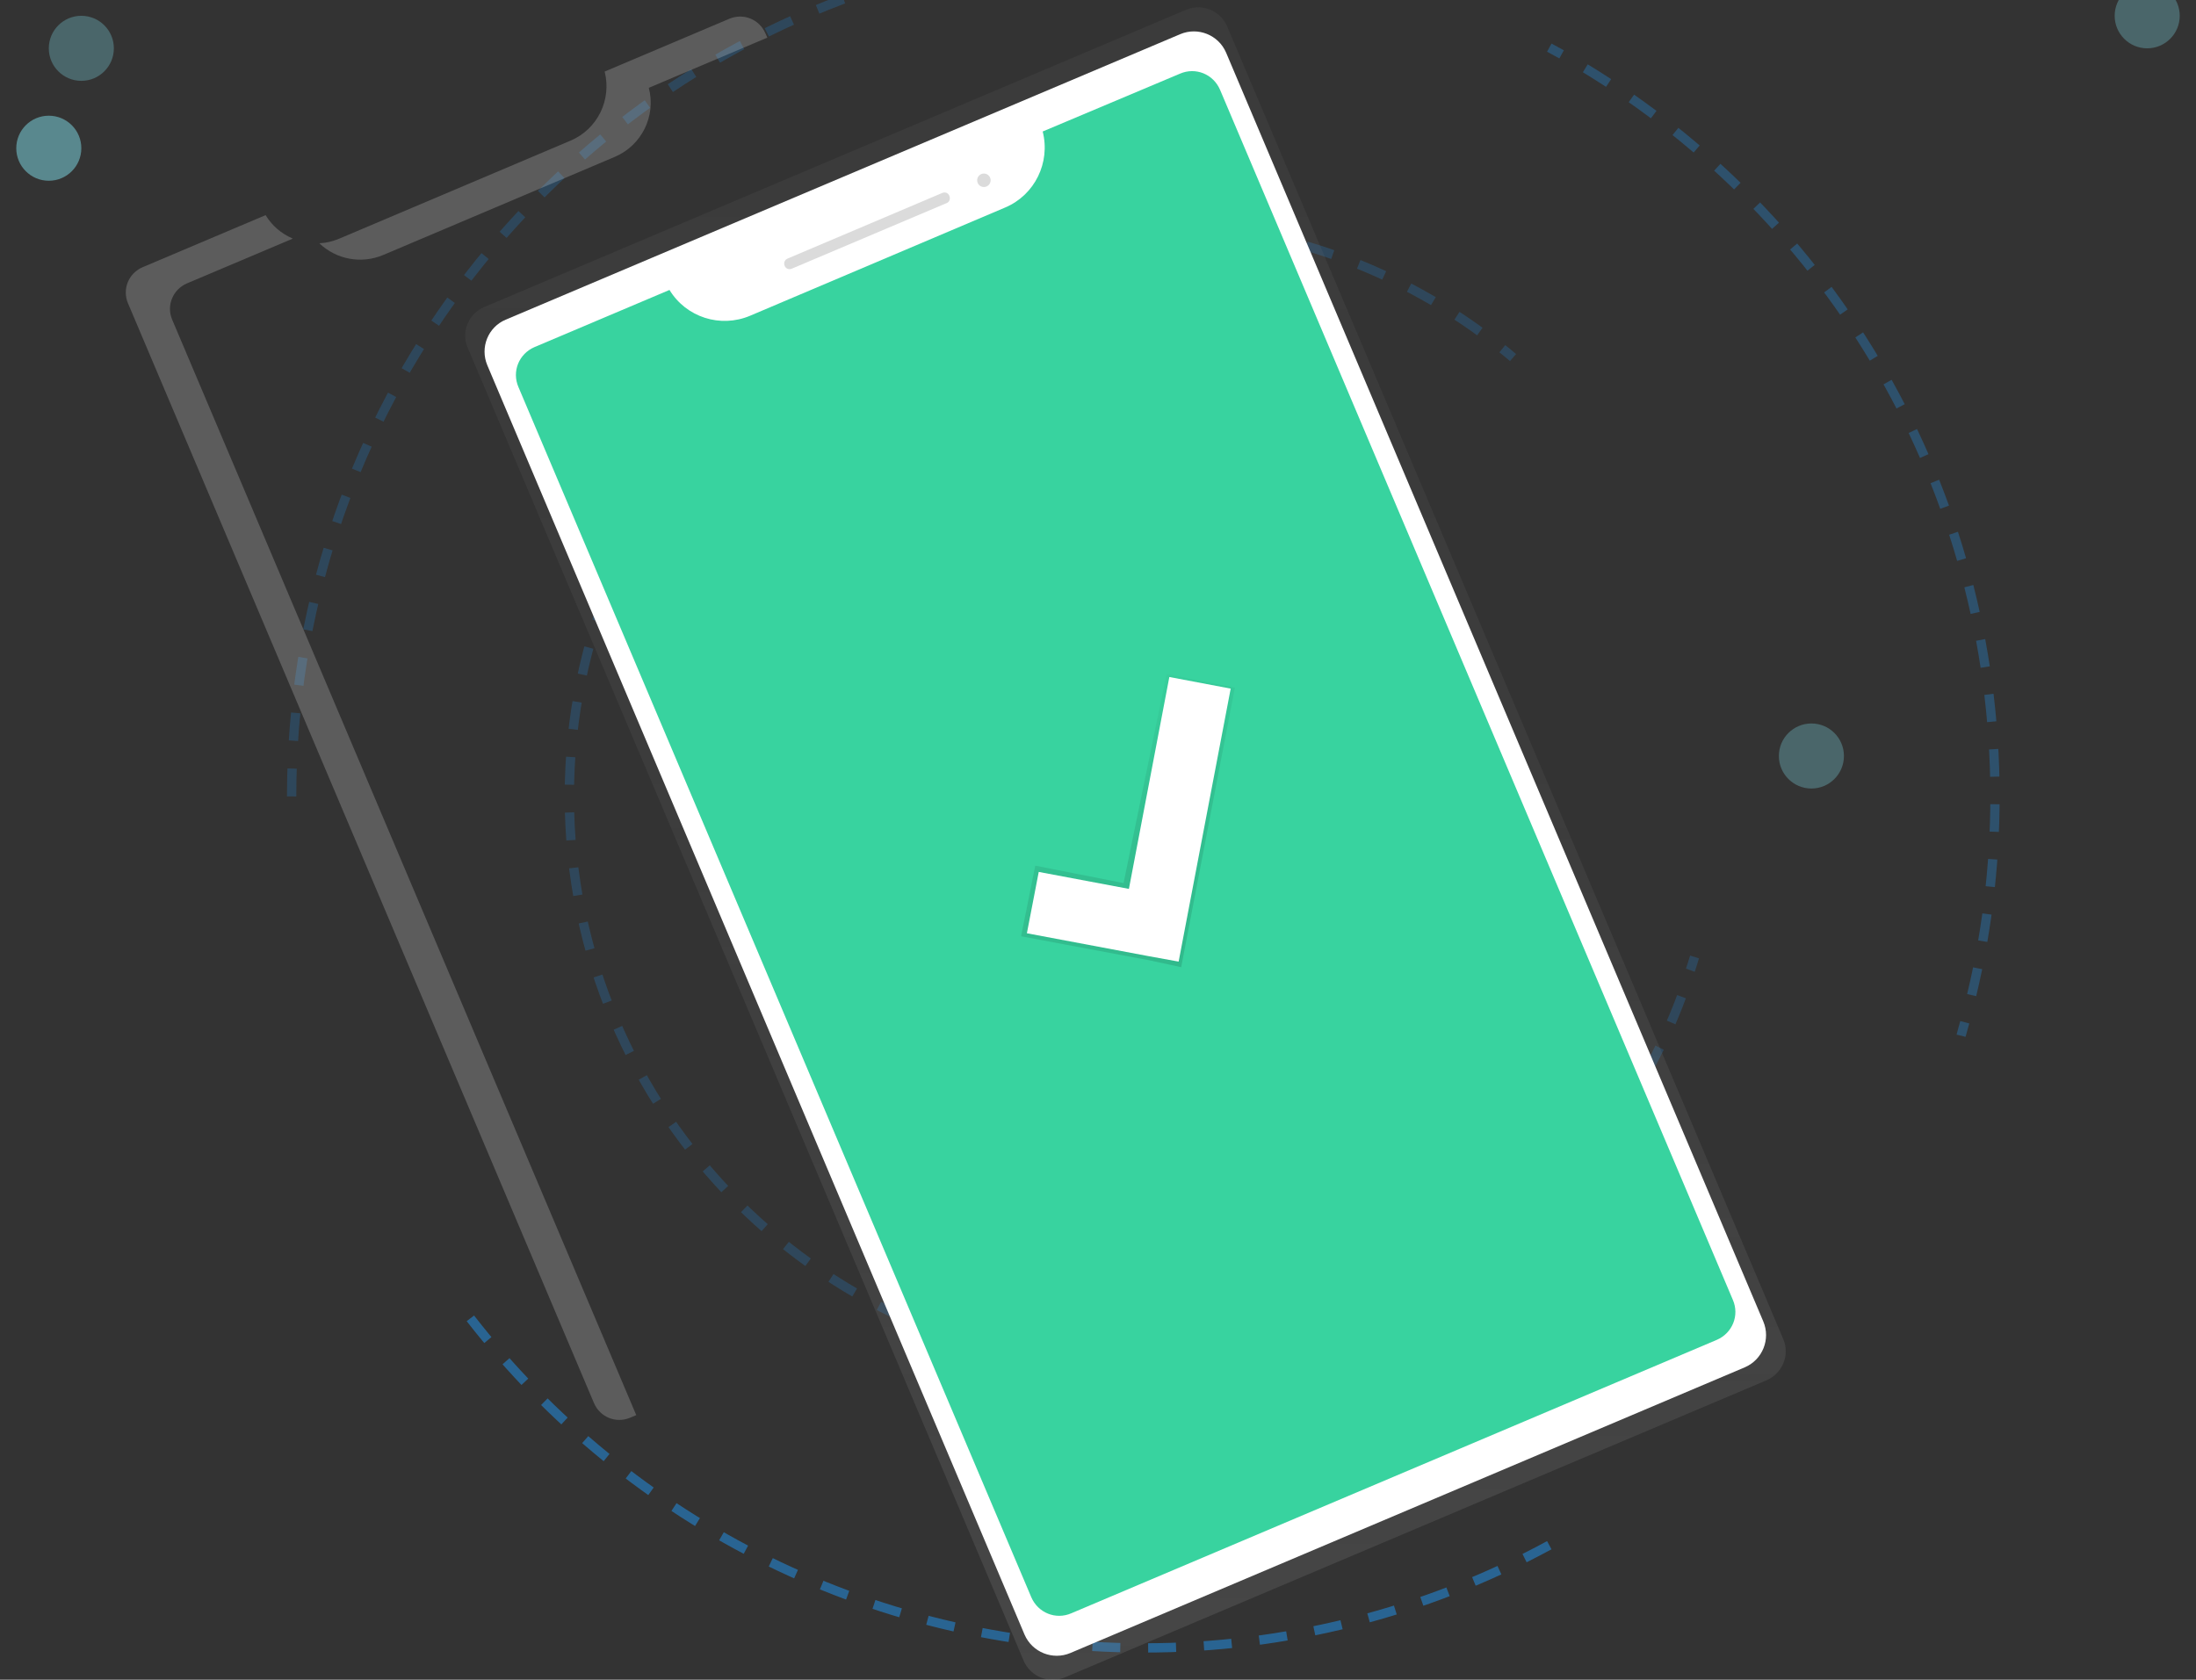 <?xml version="1.0" encoding="utf-8"?>
<!-- Generator: Adobe Illustrator 22.1.0, SVG Export Plug-In . SVG Version: 6.00 Build 0)  -->
<svg version="1.1" id="_x38_55033fa-f203-4bd6-a750-76a03b91c714"
	 xmlns="http://www.w3.org/2000/svg" xmlns:xlink="http://www.w3.org/1999/xlink" x="0px" y="0px" viewBox="0 0 945 723"
	 style="enable-background:new 0 0 945 723;" xml:space="preserve">
<rect x="0" y="0" width="945" height="723" fill="#333333" stroke="none"/>
<style type="text/css">
	.st0{opacity:0.3;}
	.st1{fill:none;stroke:#2196F3;stroke-width:4;stroke-miterlimit:10;}
	.st2{fill:none;stroke:#2196F3;stroke-width:4;stroke-miterlimit:10;stroke-dasharray:11.85,11.85;}
	.st3{opacity:0.21;fill:none;stroke:#2196F3;stroke-width:4;stroke-miterlimit:10;stroke-dasharray:12;enable-background:new    ;}
	.st4{opacity:0.5;fill:none;stroke:#2196F3;stroke-width:4;stroke-miterlimit:10;stroke-dasharray:12;enable-background:new    ;}
	.st5{opacity:0.21;}
	.st6{fill:none;stroke:#2196F3;stroke-width:4;stroke-miterlimit:10;stroke-dasharray:11.95,11.95;}
	.st7{opacity:0.5;}
	.st8{fill:none;stroke:#2196F3;stroke-width:4;stroke-miterlimit:10;stroke-dasharray:11.56,11.56;}
	.st9{fill:url(#SVGID_1_);}
	.st10{fill:#FFFFFF;}
	.st11{fill:#38D39F;}
	.st12{fill:#DBDBDB;}
	.st13{fill:url(#SVGID_2_);}
	.st14{opacity:0.3;fill:#80DEEA;enable-background:new    ;}
	.st15{opacity:0.5;fill:#80DEEA;enable-background:new    ;}
	.st16{opacity:0.2;}
</style>
<g class="st0">
	<path class="st1" d="M666.7,20.5c1.8,1,3.5,1.9,5.3,2.9"/>
	<path class="st2" d="M682.2,29.4C787.9,93.7,858.5,210,858.5,342.8c0,30.8-3.8,61.6-11.5,91.4"/>
	<path class="st1" d="M845.5,440c-0.5,1.9-1.1,3.8-1.6,5.8"/>
</g>
<path class="st3" d="M125.5,342.8C125.5,183.5,227.1,48,369-2.6"/>
<path class="st4" d="M666.7,665.1C613.1,694.2,553,709.4,492,709.3c-119.5,0-225.7-57.2-292.6-145.8"/>
<g class="st5">
	<path class="st1" d="M729.2,411.9c-0.6,1.9-1.1,3.8-1.8,5.7"/>
	<path class="st6" d="M723.6,429c-35,93.9-125.5,160.8-231.6,160.8c-136.4,0-247-110.6-247-247s110.6-247,247-247
		c54.1-0.1,106.8,17.7,149.8,50.6"/>
	<path class="st1" d="M646.5,150.1c1.6,1.3,3.1,2.5,4.6,3.8"/>
</g>
<g class="st7">
	<path class="st1" d="M471,204.4c2-0.3,4-0.5,6-0.8"/>
	<path class="st8" d="M488.5,202.8c1.2,0,2.3,0,3.5,0c77.3,0,140,62.7,140,140c0,23.9-6.1,47.4-17.7,68.2"/>
	<path class="st1" d="M611.3,416c-1,1.7-2.1,3.4-3.3,5"/>
</g>
<g>
	
		<linearGradient id="SVGID_1_" gradientUnits="userSpaceOnUse" x1="621.487" y1="415.291" x2="902.206" y2="-247.574" gradientTransform="matrix(0.921 -0.39 0.39 0.921 -249.905 582.919)">
		<stop  offset="0" style="stop-color:#808080;stop-opacity:0.25"/>
		<stop  offset="0.54" style="stop-color:#808080;stop-opacity:0.12"/>
		<stop  offset="1" style="stop-color:#808080;stop-opacity:0.1"/>
	</linearGradient>
	<path class="st9" d="M208.5,132.1L510.4,4.2c6.8-2.9,14.7,0.3,17.7,7.2l239.3,565c2.9,6.8-0.3,14.7-7.2,17.7L458.2,722
		c-6.8,2.9-14.7-0.3-17.7-7.2L201.3,149.7C198.3,142.9,201.6,135,208.5,132.1z"/>
	<path class="st10" d="M217.6,137.6L507.9,14.7c7.6-3.2,16.4,0.3,19.7,7.9l231.2,546.2c3.2,7.6-0.3,16.4-7.9,19.7L460.6,711.5
		c-7.6,3.2-16.4-0.3-19.7-7.9L209.7,157.2C206.5,149.6,210,140.8,217.6,137.6z"/>
	<path class="st11" d="M448.7,56.6c3.4,13.4-3.4,27.3-16.1,32.7l-109.8,46.6c-12.8,5.4-27.5,0.7-34.7-11.1L230,149.4
		c-6.7,2.9-9.8,10.5-6.9,17.2l0,0l220.7,520.9c2.9,6.7,10.5,9.8,17.2,6.9l0,0l277.8-117.7c6.7-2.9,9.8-10.5,6.9-17.2l0,0L525,38.6
		c-2.9-6.7-10.5-9.8-17.2-6.9l0,0L448.7,56.6z"/>
	<path class="st12" d="M338.9,111.3L405.6,83c1.1-0.4,2.4,0,2.9,1.2l0.1,0.3c0.4,1.1,0,2.4-1.2,2.9l-66.8,28.3
		c-1.1,0.4-2.4,0-2.9-1.2l-0.1-0.3C337.2,113.1,337.7,111.8,338.9,111.3z"/>
	<circle class="st12" cx="423.4" cy="77.6" r="2.9"/>
	
		<linearGradient id="SVGID_2_" gradientUnits="userSpaceOnUse" x1="896.202" y1="283.92" x2="896.202" y2="168.195" gradientTransform="matrix(0.894 -0.447 0.447 0.894 -411.931 558.834)">
		<stop  offset="0" style="stop-color:#000000;stop-opacity:0.12"/>
		<stop  offset="0.55" style="stop-color:#000000;stop-opacity:9.000000e-02"/>
		<stop  offset="1" style="stop-color:#000000;stop-opacity:2.000000e-02"/>
	</linearGradient>
	<polygon class="st13" points="531.4,296 502,290.1 483.5,380.1 445.5,372.6 439.4,403 494.4,413.3 494.4,413.3 508.3,416.3 	"/>
	<polygon class="st10" points="529.6,296.4 503.2,291.4 485.8,382.6 447,375.3 441.9,401.7 494,411.5 494,411.5 507.2,413.9 	"/>
</g>
<circle class="st14" cx="924" cy="6.8" r="14"/>
<circle class="st14" cx="779.5" cy="325.4" r="14"/>
<circle class="st15" cx="21" cy="63.8" r="14"/>
<circle class="st14" cx="35" cy="20.8" r="14"/>
<g class="st16">
	<path class="st10" d="M164.8,109.8l99.8-42.3c11.5-4.9,17.8-17.5,14.6-29.7l51-21.6l-0.8-1.8c-2.6-6.1-9.5-8.9-15.6-6.3l0,0
		l-53.6,22.7c3.1,12.2-3.1,24.8-14.6,29.7l-99.8,42.3c-2.7,1.1-5.5,1.8-8.4,1.9C144.7,111.7,155.5,113.7,164.8,109.8z"/>
	<path class="st10" d="M74.1,137.6c-2.6-6.1,0.3-13,6.3-15.6l0,0l45.6-19.3c-4.9-2.1-9-5.6-11.7-10.1L61.4,115
		c-6.1,2.6-8.9,9.5-6.3,15.6l0,0l200.5,473.3c2.6,6.1,9.5,8.9,15.6,6.3l0,0l2.6-1.1L74.1,137.6z"/>
</g>
</svg>

